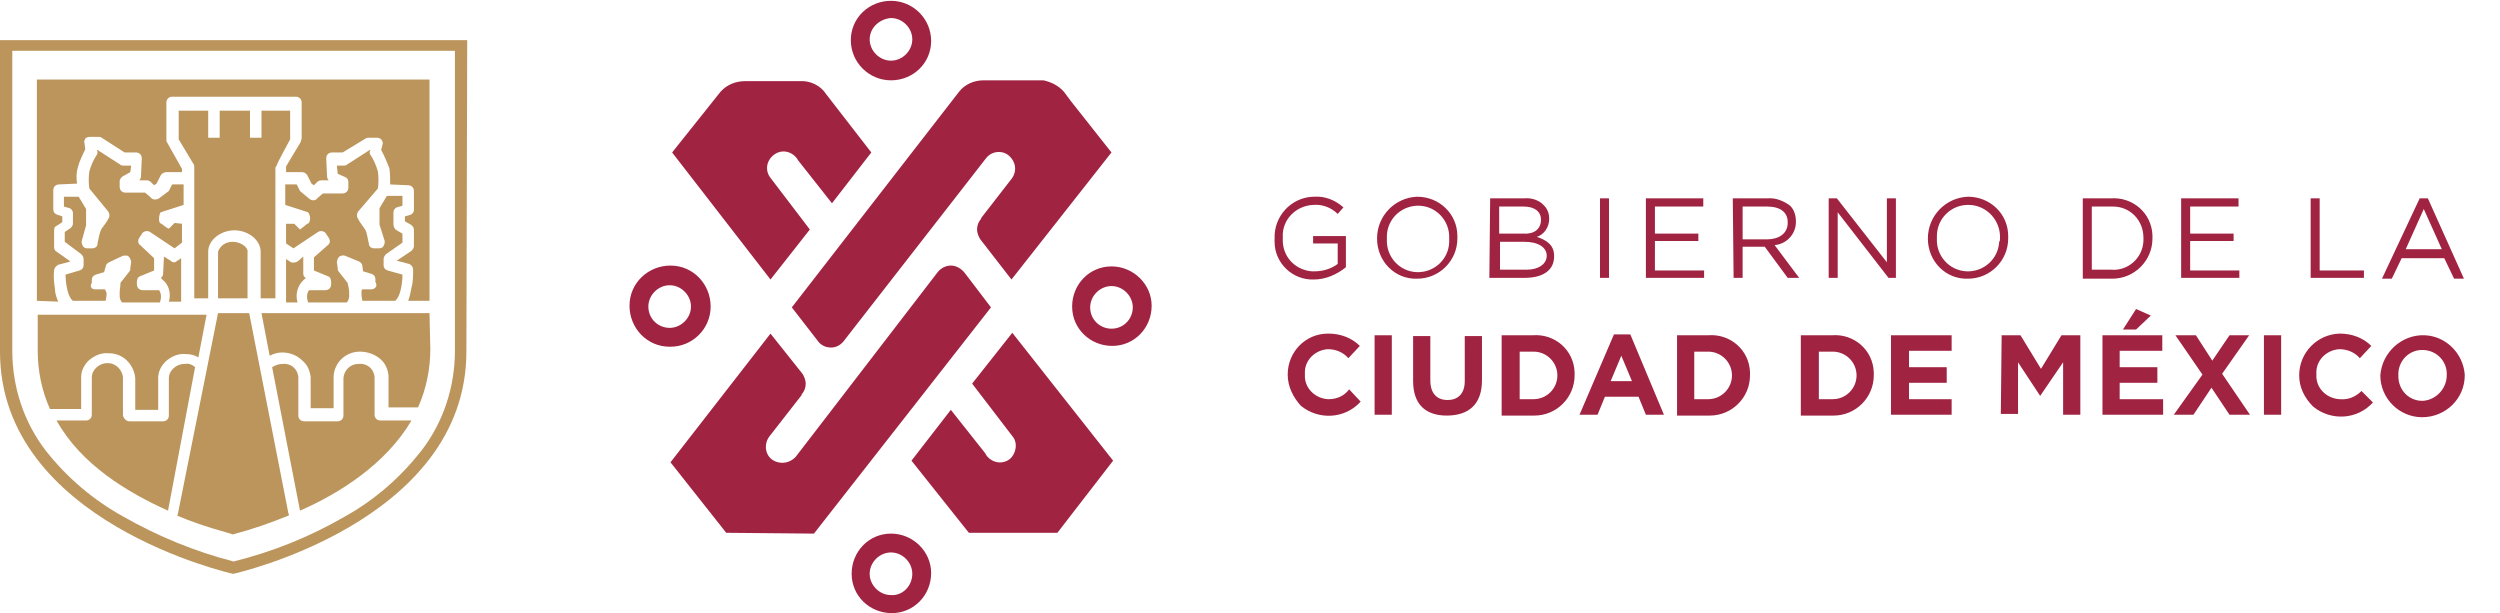<?xml version="1.0" encoding="utf-8"?>
<!-- Generator: Adobe Illustrator 25.0.1, SVG Export Plug-In . SVG Version: 6.00 Build 0)  -->
<svg version="1.1" id="Capa_1" xmlns="http://www.w3.org/2000/svg" xmlns:xlink="http://www.w3.org/1999/xlink" x="0px" y="0px"
	 viewBox="0 0 305 74.8" style="enable-background:new 0 0 305 74.8;" xml:space="preserve">
<style type="text/css">
	.st0{fill:#A12342;}
	.st1{fill:#BC955C;}
</style>
<path class="st0" d="M99.7,41.5c0.4,0.6,1,0.9,1.7,0.9c0.7,0,1.3-0.4,1.7-1l17.2-22.1c0.7-0.9,2-1,2.8-0.3c0,0,0,0,0,0
	c0.8,0.7,1,1.8,0.4,2.7l-3.8,4.9v0.1c-0.3,0.3-0.5,0.8-0.5,1.3c0,0.4,0.2,0.9,0.4,1.2l3.8,4.9l12.2-15.5l-4.9-6.2l-0.9-1.2
	c-0.7-0.8-1.6-1.2-2.5-1.4h-7.3c-1.2,0-2.3,0.5-3,1.4L96.6,37.5L99.7,41.5z M98.8,28L94,21.7c-0.7-0.9-0.5-2.1,0.4-2.8
	s2.1-0.5,2.8,0.4c0.1,0.1,0.1,0.2,0.2,0.3l4.1,5.2l4.8-6.2l-5.5-7.1c-0.7-1.1-2-1.7-3.3-1.6h-6.6c-1.1,0-2.2,0.4-3,1.3l-5.9,7.4
	L94,34.1L98.8,28z"/>
<path class="st0" d="M117.7,33.3c-0.4-0.5-1-0.9-1.7-0.9c-0.6,0-1.2,0.3-1.6,0.8L97.1,55.7c-0.8,0.9-2.1,1-3,0.3
	c-0.8-0.7-0.9-1.9-0.2-2.8l3.9-5v-0.1c0.3-0.3,0.5-0.8,0.5-1.3c0-0.4-0.2-0.9-0.4-1.2L94,40.7L81.8,56.4l6.8,8.6l10.7,0.1l21.6-27.6
	L117.7,33.3L117.7,33.3z M118.6,46.8l4.9,6.4c0.7,0.8,0.5,2.1-0.3,2.8c-0.9,0.7-2.2,0.5-2.9-0.5c0-0.1-0.1-0.1-0.1-0.2l-4.2-5.3
	l-4.8,6.2l7,8.8L129,65l6.8-8.8l-12.3-15.6L118.6,46.8z M135.6,40.1c-1.4,0-2.6-1.1-2.6-2.6c0,0,0,0,0,0l0,0c0-1.4,1.2-2.6,2.6-2.6
	s2.6,1.2,2.6,2.6S137.1,40.1,135.6,40.1L135.6,40.1z M135.6,32.5c-2.7,0-4.8,2.2-4.8,4.9c0,2.7,2.2,4.8,4.9,4.8
	c2.7,0,4.8-2.2,4.8-4.9C140.5,34.7,138.3,32.5,135.6,32.5C135.6,32.5,135.6,32.5,135.6,32.5L135.6,32.5z M108.7,2.2
	c1.4,0,2.6,1.2,2.6,2.6c0,1.4-1.2,2.6-2.6,2.6c-1.4,0-2.6-1.2-2.6-2.6l0,0C106.1,3.4,107.3,2.3,108.7,2.2L108.7,2.2z M108.7,9.8
	c2.7,0,4.9-2.1,4.9-4.8c0,0,0,0,0,0c0-2.7-2.2-4.9-4.9-4.9c-2.7,0-4.9,2.1-4.9,4.8c0,0,0,0,0,0C103.8,7.6,106,9.8,108.7,9.8
	C108.7,9.8,108.7,9.8,108.7,9.8z M79.1,37.4c0-1.4,1.2-2.6,2.6-2.6c1.4,0,2.6,1.2,2.6,2.6S83.1,40,81.7,40
	C80.3,40,79.1,38.9,79.1,37.4C79.1,37.4,79.1,37.4,79.1,37.4z M86.7,37.4c0-2.7-2.1-5-4.9-5c-2.7,0-5,2.1-5,4.9c0,2.7,2.1,5,4.9,5
	c0,0,0,0,0.1,0C84.5,42.3,86.7,40.1,86.7,37.4C86.7,37.4,86.7,37.4,86.7,37.4z M108.7,72.6c-1.4,0-2.6-1.2-2.6-2.6l0,0
	c0-1.4,1.2-2.6,2.6-2.6s2.6,1.2,2.6,2.6C111.3,71.5,110.1,72.7,108.7,72.6L108.7,72.6z M108.7,65.1c-2.7,0-4.8,2.2-4.8,4.9
	c0,2.7,2.2,4.8,4.9,4.8c2.7,0,4.8-2.2,4.8-4.9C113.6,67.3,111.4,65.1,108.7,65.1C108.7,65.1,108.7,65.1,108.7,65.1z"/>
<path class="st1" d="M57,4.9H0v38C0,63.7,28.4,70,28.4,70h0.1c0,0,28.4-6.3,28.4-27.1L57,4.9z M55.5,6.2v36.6
	c0,4.4-1.4,8.7-4.1,12.2c-2.6,3.3-5.7,6-9.3,8c-4.3,2.5-8.8,4.3-13.6,5.5c-4.7-1.2-9.3-3.1-13.5-5.5c-3.6-2-6.8-4.7-9.4-8
	c-2.7-3.5-4.1-7.8-4.1-12.2V6.2H55.5z"/>
<path class="st1" d="M35.4,17v-3.5h-3.5v3.3h-1.4v-3.3h-3.7v3.3h-1.4v-3.3h-3.6V17l1.8,3c0.1,0.1,0.1,0.2,0.1,0.4v16h1.7v-5.7
	c0-1.4,1.5-2.6,3.2-2.6s3.2,1.2,3.2,2.6v5.7h1.8V20.5c0-0.1,0.1-0.2,0.2-0.4C33.7,20.1,35.4,17,35.4,17z M22.1,36.8v-5.3l-0.6,0.4
	c-0.2,0.2-0.5,0.1-0.7-0.1L20,31.3v0.1l-0.1,2c0,0.2-0.1,0.4-0.3,0.5c0.1,0.1,0.2,0.1,0.2,0.2c0.8,0.6,1.1,1.7,0.8,2.7L22.1,36.8z"
	/>
<path class="st1" d="M28.4,29.5c-0.8,0-1.5,0.4-1.8,1.2v5.7h3.6v-5.7C30.3,30.3,29.5,29.5,28.4,29.5L28.4,29.5z"/>
<path class="st1" d="M7.1,36.8c-0.2-0.5-0.4-1-0.4-1.6c-0.1-0.7-0.2-1.4-0.1-2.2c0-0.3,0.2-0.5,0.5-0.7l1.5-0.4l-1.7-1.2
	c-0.2-0.1-0.3-0.3-0.3-0.6v-2c0-0.3,0.1-0.5,0.4-0.6l0.6-0.4v-0.7L7,26.2c-0.3-0.1-0.5-0.3-0.5-0.7v-2.3c0-0.4,0.3-0.7,0.7-0.7
	l2.2-0.1c-0.1-0.7-0.1-1.3,0.1-2c0.2-0.8,0.6-1.5,0.9-2.2l-0.1-0.8c-0.1-0.2,0.1-0.4,0.1-0.5c0.1-0.1,0.3-0.2,0.5-0.2h1.1
	c0.1,0,0.3,0,0.4,0.1l2.8,1.8h1.4c0.2,0,0.4,0.1,0.5,0.2c0.1,0.1,0.2,0.3,0.2,0.5l-0.1,2.2c0,0.2-0.1,0.4-0.2,0.5h0.9
	c0.2,0,0.4,0.1,0.5,0.2l0.4,0.4l0.3-0.2l0.5-1c0.1-0.2,0.4-0.4,0.7-0.4h1.9v-0.4l-1.8-3.2c-0.1-0.1-0.1-0.2-0.1-0.4v-4.5
	c0-0.4,0.3-0.7,0.7-0.7h15.1c0.4,0,0.7,0.3,0.7,0.7v4.4c0,0.1-0.1,0.2-0.1,0.4l-1.8,3V21h1.9c0.3,0,0.5,0.1,0.7,0.4l0.5,1l0.3,0.2
	l0.4-0.4c0.1-0.1,0.3-0.2,0.5-0.2h0.9c-0.1-0.1-0.2-0.3-0.2-0.5l-0.1-2.2c0-0.4,0.3-0.7,0.7-0.7h1.3l2.8-1.7
	c0.2-0.1,0.2-0.1,0.4-0.1H46c0.2,0,0.4,0.1,0.5,0.2c0.1,0.1,0.2,0.3,0.2,0.5l-0.2,0.8c0.4,0.7,0.7,1.5,1,2.2c0.1,0.7,0.1,1.3,0.1,2
	l2.2,0.1c0.4,0,0.7,0.3,0.7,0.7c0,0,0,0,0,0v2.3c0,0.3-0.2,0.5-0.4,0.6l-0.7,0.2V27l0.7,0.4c0.2,0.1,0.4,0.4,0.4,0.6v2
	c0,0.2-0.1,0.4-0.3,0.6l-1.8,1.2l1.5,0.4c0.3,0.1,0.5,0.4,0.5,0.7c0,0.7,0,1.5-0.2,2.2c-0.1,0.5-0.2,1.1-0.4,1.6h2.6V9.7H4.5v27
	L7.1,36.8z"/>
<path class="st1" d="M37.1,34.1c0.1-0.1,0.2-0.1,0.2-0.2c-0.2-0.1-0.3-0.3-0.3-0.5v-2.1l-0.7,0.6c-0.2,0.1-0.5,0.2-0.8,0.1l-0.6-0.4
	v5.3h1.4C36,35.9,36.3,34.8,37.1,34.1z M46.4,51.3c-0.4,0-0.7-0.3-0.7-0.7V46c-0.1-1-0.9-1.7-1.9-1.6c0,0-0.1,0-0.1,0
	c-0.9,0-1.7,0.7-1.8,1.7v4.6c0,0.2-0.1,0.4-0.2,0.5c-0.1,0.1-0.3,0.2-0.5,0.2h-4.1c-0.4,0-0.7-0.3-0.7-0.7l0,0V46
	c-0.1-1-0.9-1.7-1.9-1.6c0,0-0.1,0-0.1,0c-0.4,0-0.9,0.2-1.2,0.4l3.4,17.5c4.8-2.1,10.5-5.7,13.6-11L46.4,51.3z M35.2,62.7
	l-4.8-24.5h-3.8l-4.9,24.5c0,0.1,0,0.1-0.1,0.2c3.3,1.4,6,2,6.8,2.3c2.3-0.6,4.6-1.4,6.8-2.3C35.3,62.8,35.3,62.8,35.2,62.7z
	 M23.8,44.8c-0.3-0.3-0.8-0.5-1.2-0.4h-0.1c-0.5,0-1,0.2-1.4,0.6c-0.3,0.3-0.5,0.7-0.5,1.1v4.6c0,0.4-0.3,0.7-0.7,0.7c0,0,0,0,0,0
	h-4.1c-0.2,0-0.4-0.1-0.5-0.2C15.1,51,15,50.8,15,50.6V46c-0.1-0.9-0.9-1.7-1.8-1.7h-0.1c-0.5,0-1,0.2-1.4,0.6
	c-0.3,0.3-0.5,0.7-0.5,1.1v4.6c0,0.4-0.3,0.7-0.7,0.7c0,0,0,0,0,0H6.9c3,5.4,8.7,8.8,13.6,11L23.8,44.8L23.8,44.8z"/>
<path class="st1" d="M52.4,38.2H31.9l1,5.2c0.4-0.2,0.9-0.4,1.5-0.4c0.9,0,1.8,0.3,2.5,1c0.6,0.5,0.9,1.2,1,2v3.8h2.8v-3.9
	c0.1-1.7,1.5-3,3.2-3c0.9,0,1.8,0.3,2.5,0.9c0.6,0.5,0.9,1.2,1,2v3.9H51c1-2.2,1.5-4.7,1.5-7.1L52.4,38.2z M9.9,49.9V46
	c0-0.8,0.4-1.5,0.9-2c0.7-0.6,1.5-1,2.5-0.9c1.7,0,3,1.3,3.2,3V50h2.8v-3.9c0-0.8,0.4-1.5,0.9-2c0.7-0.6,1.5-1,2.5-0.9
	c0.5,0,1,0.1,1.5,0.4l1-5.2H4.6v4.4c0,2.4,0.5,4.9,1.5,7.1H9.9z M11.6,35.3h1.2c0.1,0.1,0.1,0.3,0.2,0.4V36c0,0.2-0.1,0.5-0.1,0.7
	h-4c-0.6-0.4-0.9-2-0.9-3.2l1.7-0.5c0.3-0.1,0.5-0.3,0.5-0.7v-0.7c0-0.2-0.1-0.4-0.3-0.6l-2-1.5v-1.2l0.6-0.4
	c0.2-0.1,0.4-0.4,0.4-0.6V26c0-0.3-0.2-0.5-0.4-0.6l-0.7-0.2V24h1.8l0.9,1.5v2L10,29.3c-0.1,0.2,0,0.5,0.1,0.7
	c0.1,0.2,0.3,0.3,0.6,0.3h0.5c0.4,0,0.7-0.2,0.7-0.6c0.1-0.5,0.2-1.1,0.4-1.6c0.1-0.3,0.7-0.9,0.9-1.4c0.2-0.2,0.2-0.6,0-0.9
	l-2.3-2.8c-0.1-0.7-0.1-1.4,0-2.1c0.2-0.7,0.5-1.4,0.9-2c0.1-0.1,0.1-0.3,0.1-0.4l-0.1-0.2h0.1l2.8,1.8c0.1,0.1,0.2,0.1,0.4,0.1H16
	l-0.1,0.8L15,21.5c-0.2,0.1-0.4,0.4-0.4,0.6v0.7c0,0.4,0.3,0.7,0.7,0.7h2.4l0.7,0.6c0.2,0.3,0.7,0.3,1,0.1c0,0,0,0,0,0l1.2-0.9
	l0.4-0.8h1.4V25l-2.8,0.9c-0.2,0.3-0.2,0.7-0.2,1c0.1,0.2,0,0.3,0.3,0.4c0.3,0.2,0.6,0.5,0.9,0.6l0.7-0.7l0.9,0.1v2.3l-0.9,0.7l-3-2
	c-0.3-0.2-0.7-0.1-0.9,0.1l-0.4,0.6c-0.2,0.3-0.2,0.7,0.1,0.9l1.7,1.6V33l-1.7,0.7c-0.3,0.1-0.4,0.4-0.4,0.7v0.3
	c0,0.4,0.3,0.7,0.7,0.7c0,0,0,0,0,0h2c0.3,0.4,0.3,1,0.1,1.5h-4.6c-0.2-0.2-0.3-0.5-0.3-0.8v-0.4c0-0.4,0.1-0.8,0.1-1.2l1.1-1.4
	c0.1-0.1,0.1-0.2,0.1-0.4l0.1-0.7c0-0.2-0.1-0.5-0.3-0.7c-0.2-0.2-0.4-0.1-0.7-0.1l-1.7,0.8c-0.2,0.1-0.4,0.3-0.4,0.5l-0.2,0.7
	l-1,0.3c-0.3,0.1-0.5,0.3-0.5,0.7v0.3C10.9,35,11.2,35.3,11.6,35.3z M45.4,35.3h-1.2c-0.1,0.1-0.1,0.3-0.1,0.4V36
	c0,0.2,0.1,0.5,0.1,0.7h4c0.6-0.4,0.9-2,0.9-3.2L47.3,33c-0.3-0.1-0.5-0.3-0.5-0.7v-0.7c0-0.2,0.1-0.4,0.3-0.6l2-1.4v-1.1l-0.7-0.4
	c-0.2-0.1-0.4-0.4-0.4-0.7v-1.5c0-0.3,0.2-0.5,0.4-0.6l0.7-0.2v-1.2h-1.9l-0.9,1.5v2l0.6,1.9c0.1,0.2,0,0.5-0.1,0.7
	c-0.1,0.2-0.3,0.3-0.6,0.3h-0.5c-0.4,0-0.7-0.2-0.7-0.6c-0.1-0.3-0.2-1.2-0.4-1.6s-0.7-0.9-0.9-1.4c-0.2-0.2-0.2-0.6,0-0.9l2.4-2.8
	c0.1-0.7,0.1-1.4,0-2.1c-0.2-0.7-0.5-1.4-0.9-2c-0.1-0.1-0.1-0.3-0.1-0.4l0.1-0.2h-0.1l-2.8,1.8c-0.1,0.1-0.2,0.1-0.4,0.1h-0.8
	l0.1,1l0.9,0.4c0.3,0.1,0.4,0.4,0.4,0.6v0.7c0,0.4-0.3,0.7-0.7,0.7l0,0h-2.4l-0.7,0.6c-0.2,0.3-0.6,0.3-0.9,0.1c0,0,0,0,0,0
	c0,0-1.1-0.9-1.2-1l-0.4-0.8h-1.4v2.5l2.8,0.9c0.2,0.3,0.3,0.7,0.2,1c-0.1,0.2,0,0.3-0.3,0.4c-0.3,0.2-0.6,0.5-0.9,0.7l-0.7-0.7h-1
	v2.4l0.9,0.6l3-2c0.3-0.2,0.7-0.1,0.9,0.1l0.4,0.6c0.2,0.3,0.2,0.7-0.1,0.9l-1.7,1.5V33l1.7,0.7c0.3,0.1,0.4,0.4,0.4,0.7v0.3
	c0,0.4-0.3,0.7-0.7,0.7c0,0,0,0,0,0h-2c-0.3,0.4-0.3,1-0.1,1.5h4.7c0.2-0.2,0.3-0.5,0.3-0.8v-0.4c0-0.4-0.1-0.8-0.2-1.2l-1.1-1.4
	c-0.1-0.1-0.1-0.2-0.1-0.4l-0.1-0.7c0-0.2,0.1-0.5,0.3-0.7c0.2-0.1,0.4-0.2,0.7-0.1l1.7,0.7c0.2,0.1,0.4,0.3,0.4,0.5l0.1,0.7l1,0.3
	c0.3,0.1,0.5,0.3,0.5,0.7v0.3C46.1,34.9,45.8,35.2,45.4,35.3C45.4,35.3,45.4,35.3,45.4,35.3L45.4,35.3z"/>
<path class="st0" d="M155.5,29.1c-0.1-2.7,2-5,4.7-5.1c0,0,0.1,0,0.1,0c1.3-0.1,2.6,0.4,3.6,1.3l-0.7,0.8c-0.8-0.8-1.9-1.2-3-1.1
	c-2.1,0.1-3.8,1.8-3.7,3.9c0,0,0,0,0,0.1v0.1c-0.1,2.1,1.4,3.8,3.5,4c0.1,0,0.2,0,0.4,0c1,0,2-0.3,2.8-0.9v-2.5h-3v-0.9h4v3.8
	c-1.1,0.9-2.5,1.5-3.9,1.5c-2.6,0.1-4.8-2-4.8-4.6C155.5,29.3,155.5,29.2,155.5,29.1z M176.8,29.1c0.1-2.1-1.5-3.9-3.6-4
	c-2.1-0.1-3.9,1.5-4,3.6c0,0.1,0,0.3,0,0.4v0.1c-0.1,2.1,1.5,3.9,3.6,4s3.9-1.5,4-3.6C176.8,29.4,176.8,29.3,176.8,29.1z M168,29.1
	c0-2.8,2.2-5,4.9-5.1c0,0,0,0,0,0c2.7,0,4.9,2.1,4.9,4.8c0,0.1,0,0.1,0,0.2v0.1c0,2.7-2.2,4.9-4.9,4.9C170.2,34.1,168,31.9,168,29.1
	L168,29.1z M186,29.5h-3v3.4h3.3c1.4,0,2.4-0.7,2.4-1.7S187.7,29.5,186,29.5L186,29.5z M188,26.8c0-1-0.8-1.6-2.1-1.6h-3v3.3h2.9
	C187.1,28.6,188,28,188,26.8L188,26.8z M181.8,24.2h4.1c0.9-0.1,1.9,0.2,2.5,0.9c0.4,0.4,0.6,1,0.6,1.5v0.1c0,1-0.6,1.9-1.5,2.2
	c1.2,0.4,2.1,1,2.1,2.3v0.1c0,1.7-1.4,2.6-3.6,2.6h-4.3L181.8,24.2L181.8,24.2z M196.3,24.2h-1.1v9.7h1.1V24.2z M200.8,24.2h7v1
	h-5.9v3.3h5.3v0.9h-5.3V33h6v0.9h-7.1L200.8,24.2L200.8,24.2z M215.6,29.2c1.4,0,2.5-0.7,2.5-2v-0.1c0-1.2-0.9-1.9-2.5-1.9h-3v4
	L215.6,29.2z M211.4,24.2h4.2c1-0.1,2,0.3,2.8,0.9c0.5,0.5,0.7,1.2,0.7,1.9v0.1c0,1.5-1.2,2.7-2.6,2.8l3,4h-1.4l-2.8-3.8h-2.7v3.8
	h-1.1L211.4,24.2z M223.1,24.2h1l6.1,7.8v-7.8h1.1v9.7h-0.9l-6.2-8v8h-1.1L223.1,24.2z M244,29.1c0.1-2.1-1.5-4-3.7-4.1
	c-0.1,0-0.1,0-0.2,0c-2.1,0-3.8,1.7-3.8,3.8c0,0.1,0,0.1,0,0.2v0.1c-0.1,2.1,1.5,3.9,3.6,4s3.9-1.5,4-3.6
	C244,29.4,244,29.3,244,29.1L244,29.1z M235.2,29.1c0-2.8,2.2-5,4.9-5.1c0,0,0,0,0,0c2.7,0,4.9,2.1,4.9,4.8c0,0.1,0,0.1,0,0.2v0.1
	c0,2.7-2.2,4.9-4.9,4.9C237.4,34.1,235.2,31.9,235.2,29.1C235.2,29.2,235.2,29.2,235.2,29.1z M255.2,25.2v7.7h2.3
	c2.1,0.2,3.9-1.4,4-3.5c0-0.1,0-0.2,0-0.3v-0.1c0-2.1-1.6-3.8-3.7-3.8c-0.1,0-0.2,0-0.3,0L255.2,25.2z M254.1,24.2h3.4
	c2.7-0.2,5,1.8,5.1,4.5c0,0.1,0,0.2,0,0.3v0.1c0,2.7-2.2,4.9-4.9,4.9c-0.1,0-0.2,0-0.2,0h-3.4V24.2L254.1,24.2z M266.1,24.2h7v1
	h-5.9v3.3h5.3v0.9h-5.3V33h6v0.9h-7.1L266.1,24.2z M281.9,24.2h1.1V33h5.4v0.9h-6.5V24.2z M297.9,30.4l-2.2-4.9l-2.2,4.9H297.9z
	 M295.2,24.2h1l4.4,9.8h-1.2l-1.2-2.5H293l-1.2,2.5h-1.2L295.2,24.2z M157.1,45.7c0-2.8,2.2-5,4.9-5c0,0,0.1,0,0.1,0
	c1.4,0,2.8,0.5,3.8,1.5l-1.4,1.5c-0.6-0.7-1.5-1.1-2.5-1.1c-1.6,0.1-2.9,1.4-2.8,3v0.1c-0.1,1.6,1.2,2.9,2.8,3c0,0,0,0,0.1,0
	c1,0,1.9-0.4,2.5-1.2l1.4,1.5c-1.9,2.1-5.1,2.3-7.3,0.5C157.8,48.5,157.1,47.2,157.1,45.7z M169.8,40.9h-2.1v9.7h2.1V40.9z
	 M172.4,46.5V41h2.1v5.4c0,1.6,0.8,2.4,2.1,2.4s2.1-0.8,2.1-2.3V41h2.1v5.4c0,3-1.7,4.3-4.3,4.3S172.4,49.3,172.4,46.5L172.4,46.5z
	 M187.1,48.7c1.6,0,2.9-1.3,2.9-2.9c0-1.6-1.3-2.9-2.9-2.9h-1.7v5.8H187.1z M183.2,40.9h3.8c2.7-0.2,5,1.8,5.1,4.5
	c0,0.1,0,0.2,0,0.3v0.1c0,2.7-2.2,4.9-4.9,4.9c-0.1,0-0.2,0-0.2,0h-3.8L183.2,40.9z M199.1,46.5l-1.3-3.1l-1.3,3.1H199.1z
	 M196.9,40.8h2l4.1,9.8h-2.2l-0.9-2.2h-4.1l-0.9,2.2h-2.2L196.9,40.8z M208.4,48.7c1.6,0,2.9-1.3,2.9-2.9c0-1.6-1.3-2.9-2.9-2.9
	c0,0,0,0,0,0h-1.7v5.8H208.4z M204.6,40.9h3.8c2.7-0.2,5,1.8,5.1,4.5c0,0.1,0,0.2,0,0.3v0.1c0,2.7-2.2,4.9-4.9,4.9
	c-0.1,0-0.2,0-0.2,0h-3.8V40.9z M223.6,48.7c1.6,0,2.9-1.3,2.9-2.9c0-1.6-1.3-2.9-2.9-2.9c0,0,0,0,0,0h-1.7v5.8H223.6z M219.7,40.9
	h3.8c2.7-0.2,5,1.8,5.1,4.5c0,0.1,0,0.2,0,0.3v0.1c0,2.7-2.2,4.9-4.9,4.9c-0.1,0-0.2,0-0.2,0h-3.8V40.9z M230.7,40.9h7.4v1.9h-5.2v2
	h4.6v1.9h-4.6v2h5.2v1.9h-7.4V40.9z M244.2,40.9h2.3l2.5,4.1l2.5-4.1h2.3v9.7h-2.1v-6.4l-2.8,4.1h0l-2.7-4.1v6.3h-2.1L244.2,40.9z
	 M260.6,37.7l1.8,0.8l-1.8,1.7H259L260.6,37.7z M256.5,40.9h7.3v1.9h-5.2v2h4.6v1.9h-4.6v2h5.3v1.9h-7.4L256.5,40.9L256.5,40.9z
	 M268.7,45.7l-3.3-4.8h2.5l2,3.1l2.1-3.1h2.4l-3.3,4.7l3.4,5h-2.5l-2.2-3.3l-2.2,3.3h-2.4L268.7,45.7z M278.3,40.9h-2.1v9.7h2.1
	V40.9z M280.5,45.8c0-2.8,2.2-5,4.9-5.1c0,0,0.1,0,0.1,0c1.4,0,2.8,0.5,3.8,1.5l-1.4,1.5c-0.6-0.7-1.5-1.1-2.5-1.1
	c-1.6,0.1-2.9,1.4-2.8,3v0.1c-0.1,1.6,1.2,2.9,2.8,3c0,0,0,0,0.1,0c1,0.1,1.9-0.3,2.6-1l1.4,1.4c-1.9,2.1-5.1,2.3-7.3,0.5
	C281.1,48.5,280.5,47.2,280.5,45.8L280.5,45.8z M298.5,45.8c0.1-1.6-1.1-3-2.8-3.1c-1.6-0.1-3,1.1-3.1,2.8c0,0.1,0,0.2,0,0.3v0.1
	c0,1.7,1.3,3,2.9,3c0,0,0,0,0.1,0C297.2,48.8,298.5,47.4,298.5,45.8L298.5,45.8z M290.4,45.8c0.2-2.8,2.6-5,5.4-4.9
	c2.6,0.1,4.7,2.2,4.9,4.8v0.1c0,2.8-2.3,5.1-5.2,5.1C292.7,50.9,290.4,48.6,290.4,45.8L290.4,45.8z"/>
</svg>
